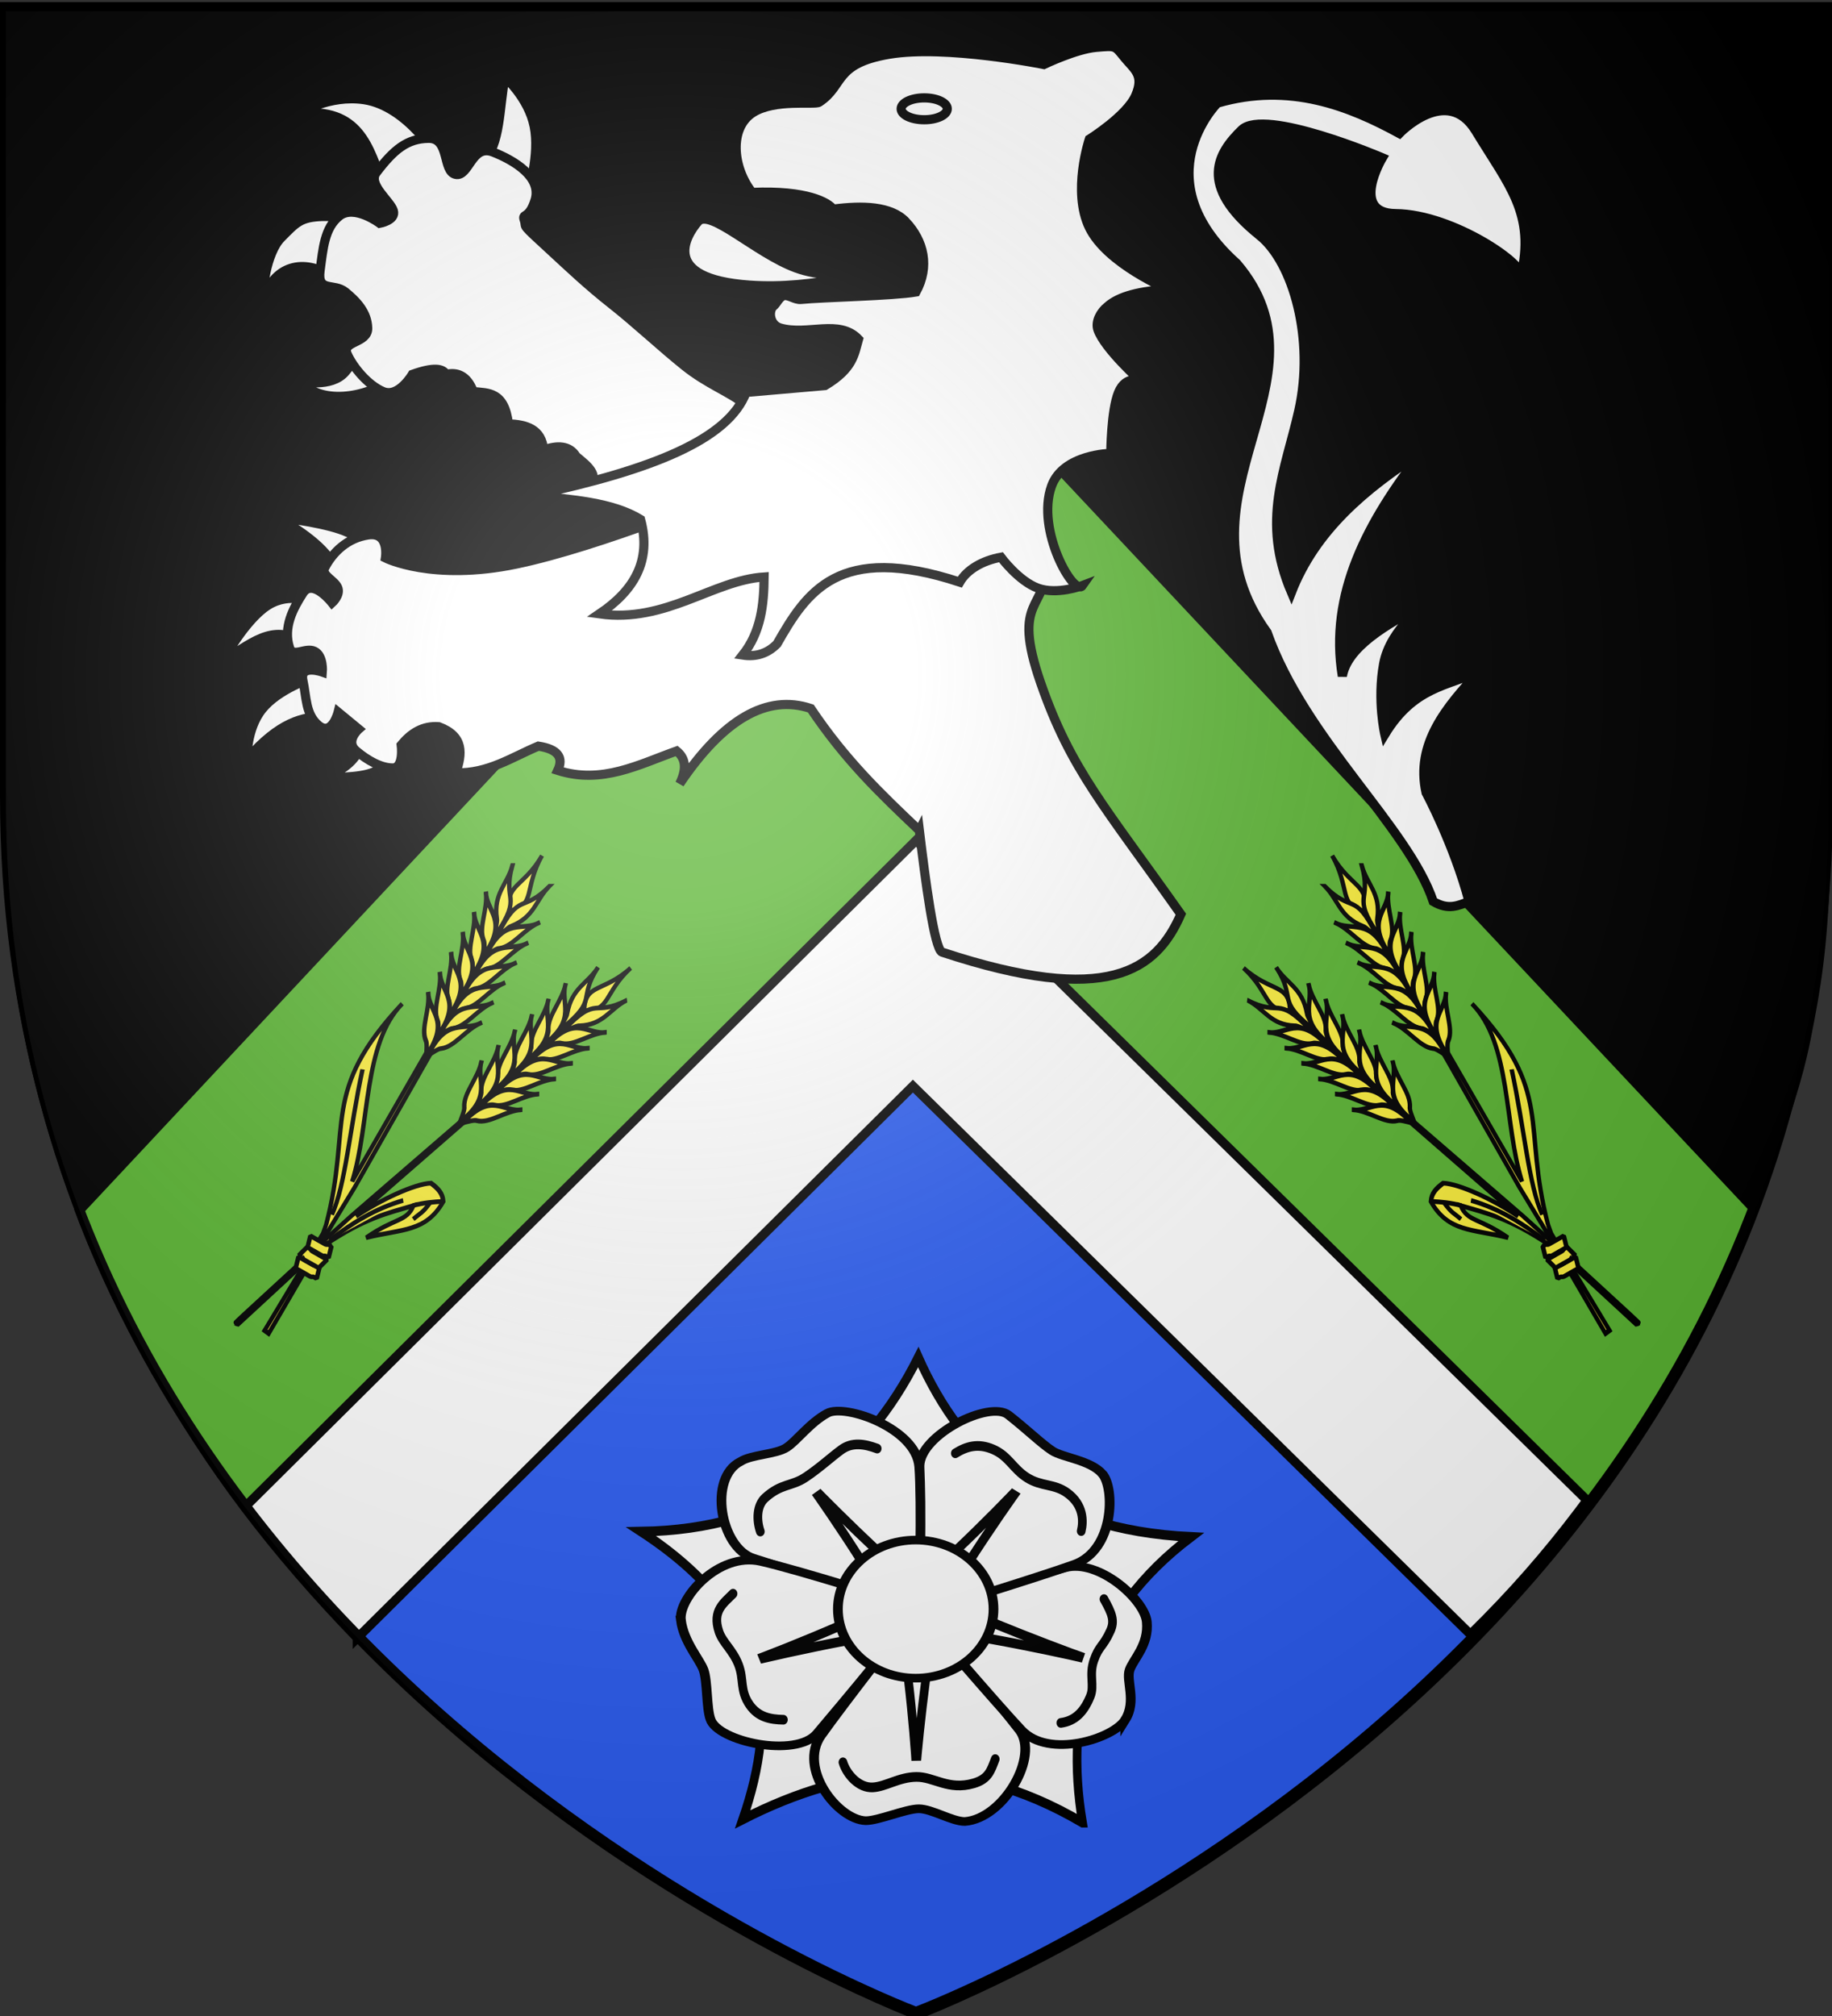 <svg xmlns="http://www.w3.org/2000/svg" xmlns:xlink="http://www.w3.org/1999/xlink" width="600" height="660" version="1.0"><rect width="100%" height="100%" fill="#333333" stroke="none"/><defs><linearGradient id="a"><stop offset="0" style="stop-color:white;stop-opacity:.314"/><stop offset=".19" style="stop-color:white;stop-opacity:.251"/><stop offset=".6" style="stop-color:#6b6b6b;stop-opacity:.125"/><stop offset="1" style="stop-color:black;stop-opacity:.125"/></linearGradient><linearGradient id="c"><stop offset="0" style="stop-color:#fff;stop-opacity:1"/><stop offset="1" style="stop-color:#fff;stop-opacity:1"/></linearGradient><linearGradient id="b"><stop offset="0" style="stop-color:#fd0000;stop-opacity:1"/><stop offset=".5" style="stop-color:#e77275;stop-opacity:.659"/><stop offset="1" style="stop-color:black;stop-opacity:.323"/></linearGradient><linearGradient id="f"><stop offset="0" style="stop-color:#fff;stop-opacity:1"/><stop offset="1" style="stop-color:#fff;stop-opacity:1"/></linearGradient><linearGradient id="d"><stop offset="0" style="stop-color:#fd0000;stop-opacity:1"/><stop offset=".5" style="stop-color:#e77275;stop-opacity:.659"/><stop offset="1" style="stop-color:black;stop-opacity:.323"/></linearGradient><linearGradient id="e"><stop offset="0" style="stop-color:white;stop-opacity:.314"/><stop offset=".19" style="stop-color:white;stop-opacity:.251"/><stop offset=".6" style="stop-color:#6b6b6b;stop-opacity:.125"/><stop offset="1" style="stop-color:black;stop-opacity:.125"/></linearGradient><linearGradient id="h"><stop offset="0" style="stop-color:#fd0000;stop-opacity:1"/><stop offset=".5" style="stop-color:#e77275;stop-opacity:.659"/><stop offset="1" style="stop-color:black;stop-opacity:.323"/></linearGradient><linearGradient id="g"><stop offset="0" style="stop-color:white;stop-opacity:.314"/><stop offset=".19" style="stop-color:white;stop-opacity:.251"/><stop offset=".6" style="stop-color:#6b6b6b;stop-opacity:.125"/><stop offset="1" style="stop-color:black;stop-opacity:.125"/></linearGradient><linearGradient id="i"><stop offset="0" style="stop-color:white;stop-opacity:.314"/><stop offset=".19" style="stop-color:white;stop-opacity:.251"/><stop offset=".6" style="stop-color:#6b6b6b;stop-opacity:.125"/><stop offset="1" style="stop-color:black;stop-opacity:.125"/></linearGradient><radialGradient xlink:href="#a" id="o" cx="221.445" cy="226.331" r="300" fx="221.445" fy="226.331" gradientTransform="matrix(1.353 0 0 1.349 -77.178 -84.247)" gradientUnits="userSpaceOnUse"/></defs><g style="display:inline"><path d="M300.305 659.708s-298.5-112.32-298.5-397.772V3.385h597v258.551c0 285.452-298.5 397.772-298.5 397.772z" style="opacity:1;color:#000;fill:#2b5df2;fill-opacity:1;fill-rule:evenodd;stroke:#000;stroke-width:3;stroke-linecap:butt;stroke-linejoin:round;marker:none;marker-start:none;marker-mid:none;marker-end:none;stroke-miterlimit:4;stroke-dasharray:none;stroke-dashoffset:0;stroke-opacity:1;visibility:visible;display:inline;overflow:visible"/><path d="M58.624 463.246c-22.363-35.98-39.95-80.33-48.65-122.692-6.967-33.91-7.467-46.914-7.482-194.521L2.478 4.375h598.018v141.72c0 147.916-.424 158.844-7.546 194.433-5.349 26.724-17.722 52.79-29.26 78.028-6.392 13.979-23.724 45.26-28.689 51.777l-2.948 3.87-111.746-98.989C357.136 319.254 304.731 272.93 303.65 272.5c-1.083-.43-53.93 44.881-117.437 100.692C122.705 429 69.928 475.169 68.93 475.786c-1.089.673-5.211-4.343-10.306-12.54z" style="fill:#000;fill-opacity:1;stroke:none"/><g style="fill:#fff;display:inline"><path d="m118.83 536.95 181.971-180.673 182.596 179.488c27.392-26.792 45.266-52.091 66.324-86.012l-248.92-265.099L53.097 449.35c16.445 30.762 38.817 59.83 65.733 87.6z" style="fill:#fff;fill-opacity:1;fill-rule:evenodd;stroke:#000;stroke-width:3;stroke-linecap:butt;stroke-linejoin:miter;stroke-miterlimit:4;stroke-opacity:1;stroke-dasharray:none;display:inline" transform="translate(-1.816 -.71)"/></g><path d="M-241.338 398.656c13.723 36.394 33.087 68.607 54.357 96.906L32.65 277.5l220.567 216.812c21.023-28.183 40.124-60.222 53.67-96.375L32.649 105.877l-273.987 292.779z" style="fill:#5ab532;fill-opacity:1;fill-rule:evenodd;stroke:#000;stroke-width:3;stroke-linecap:butt;stroke-linejoin:miter;stroke-miterlimit:4;stroke-opacity:1;stroke-dasharray:none;display:inline" transform="translate(267.351 -2.36)"/><g style="fill:#fff;display:inline;stroke:#000;stroke-opacity:1;stroke-width:2.997;stroke-miterlimit:4;stroke-dasharray:none"><g style="fill:#fff;stroke:#000;stroke-opacity:1;stroke-width:2.997;stroke-miterlimit:4;stroke-dasharray:none"><path d="M530 390c0 27.614-22.386 50-50 50s-50-22.386-50-50 22.386-50 50-50 50 22.386 50 50z" style="fill:#fff;stroke:#000;stroke-width:15.394;stroke-linecap:round;stroke-linejoin:round;stroke-miterlimit:4;stroke-opacity:1;stroke-dasharray:none" transform="matrix(.207 0 0 -.184 200.695 598.301)"/><path d="M775 390c0 162.924-132.076 295-295 295S185 552.924 185 390 317.076 95 480 95s295 132.076 295 295z" style="fill:#fff;stroke:#000;stroke-width:15.394;stroke-linecap:round;stroke-linejoin:round;stroke-miterlimit:4;stroke-opacity:1;stroke-dasharray:none" transform="matrix(.207 0 0 -.184 200.695 598.301)"/><path d="M155.792 684.168c-6.396 34.543 2.78 64.949 37.452 88.58-51.035 2.205-78.474 24.071-94.121 55.763-18.62-33.433-48.802-53.436-95.623-54.116 45.508-26.74 47.203-57.36 35.024-89.21 36.958 16.934 75.486 21.144 117.268-1.017z" style="fill:#fff;fill-opacity:1;stroke:#000;stroke-width:2.997;stroke-linecap:round;stroke-linejoin:miter;stroke-miterlimit:4;stroke-opacity:1;stroke-dasharray:none;marker-start:none" transform="matrix(.949 0 0 -1.056 206.685 1319.185)"/><g style="fill:#fff;stroke:#000;stroke-width:15.394;stroke-miterlimit:4;stroke-opacity:1;stroke-dasharray:none"><path d="M400.097-5.46c20.506 0 63.64 21.213 84.146 21.213s52.326-22.628 72.832-22.628c61.553 5.292 118.31 116.8 86.267 162.635-31.724 45.378-155.63 221.785-159.806 216.374-11.012-14.266-121.525-174.155-154.15-226.274C292.998 87.73 355.505-3.624 400.097-5.46z" style="fill:#fff;fill-opacity:1;stroke:#000;stroke-width:15.394;stroke-linecap:round;stroke-linejoin:miter;stroke-miterlimit:4;stroke-opacity:1;stroke-dasharray:none" transform="matrix(.207 0 0 -.184 200.695 595.059)"/><path d="M810.791 174.165c18.44 33.172.71 69.645 7.046 89.147 6.337 19.503 30.48 44.232 27.056 84.903-3.314 39.356-75.781 112.578-129.007 96.348-53.227-16.23-241.061-66.152-237.207-71.795 10.165-14.881 128.079-169.394 167.565-216.527 44.042-52.572 146.107-15.249 164.547 17.924z" style="fill:#fff;fill-opacity:1;stroke:#000;stroke-width:15.394;stroke-linecap:round;stroke-linejoin:miter;stroke-miterlimit:4;stroke-opacity:1;stroke-dasharray:none" transform="matrix(.207 0 0 -.184 200.695 595.059)"/><path d="M774.558 611.754c-18.889 24.312-62.455 28.773-79.045 40.826-16.59 12.053-39.8 37.65-69.664 63.944-29.864 26.294-139.603-35.016-140.62-90.93-1.008-55.36-5.178-263.671 1.38-261.749 17.294 5.07 186.54 63.808 243.568 86.797 63.608 25.64 64.38 135.369 44.38 161.112z" style="fill:#fff;fill-opacity:1;stroke:#000;stroke-width:15.394;stroke-linecap:round;stroke-linejoin:miter;stroke-miterlimit:4;stroke-opacity:1;stroke-dasharray:none" transform="matrix(.207 0 0 -.184 200.695 595.059)"/><path d="M339.58 719.623c-28.08-17.066-48.333-49.289-64.923-61.342-16.59-12.053-55.633-12.45-72.223-24.504-51.88-28.502-32.566-154.05 20.297-172.296 52.338-18.065 261.776-97.935 261.974-91.104.524 18.014 4.435 192.527.194 253.868-4.73 68.418-117.237 112.444-145.318 95.378z" style="fill:#fff;fill-opacity:1;stroke:#000;stroke-width:15.394;stroke-linecap:round;stroke-linejoin:miter;stroke-miterlimit:4;stroke-opacity:1;stroke-dasharray:none" transform="matrix(.207 0 0 -.184 200.695 595.059)"/><path d="M107.795 351.282c4.465-38.793 29.469-68.93 35.806-88.432 6.336-19.502 4.549-68.07 10.886-87.573 11.075-39.764 135.033-70.092 168.721-25.454 33.354 44.194 165.55 221.528 159.114 223.828-16.97 6.064-189.043 67.417-248.693 82.34-66.53 16.643-130.348-65.496-125.834-104.71z" style="fill:#fff;fill-opacity:1;stroke:#000;stroke-width:15.394;stroke-linecap:round;stroke-linejoin:miter;stroke-miterlimit:4;stroke-opacity:1;stroke-dasharray:none" transform="matrix(.207 0 0 -.184 200.695 595.059)"/></g><path d="M37.305 733.16c0 .695 52.78 11.126 55.397 9.561 2.399-1.564 6.324-43.808 5.67-43.808-.654 0 4.362 42.417 6.325 44.156 1.963 1.912 54.96-8.17 54.742-8.692-.218-.522-49.29 16.34-50.38 18.427-.872 2.086 26.826 38.419 27.48 38.07.654-.347-34.895-32.681-38.167-32.507-2.726 0-38.821 31.986-38.385 32.508.654.348 28.57-36.68 27.48-38.767-.872-2.086-49.29-19.817-49.726-18.948h-.436z" style="fill:#fff;fill-opacity:1;stroke:#000;stroke-width:2.997;stroke-linecap:round;stroke-linejoin:round;stroke-miterlimit:4;stroke-opacity:1;stroke-dasharray:none" transform="matrix(.949 0 0 -1.056 206.685 1319.185)"/><path d="M617 390c0 75.663-61.337 137-137 137s-137-61.337-137-137 61.337-137 137-137 137 61.337 137 137z" style="fill:#fff;fill-opacity:1;stroke:#000;stroke-width:17.104;stroke-linecap:butt;stroke-miterlimit:4;stroke-opacity:1;stroke-dasharray:none" transform="matrix(.186 0 0 -.165 210.625 591.141)"/><path d="M73.12 702.881c1.256-3.754 5.47-8.01 10.29-7.777 4.524.218 8.987 3.173 15.033 3.244 6.045.07 11.04-4.275 19.786-1.993 5.192 1.354 5.939 4.029 7.446 7.517M148.314 715.097c5.103.616 8.063 3.626 10.157 8.208 1.553 3.395-.529 6.581 1.255 11.186 1.784 4.605 3.105 4.065 5.668 9.112 1.581 3.113.621 5.37-2.194 9.873M155.342 774.566c.815 2.996.896 8.115-4.837 11.828-4.534 2.937-8.848 1.915-13.791 4.69-4.943 2.775-6.357 6.727-11.783 8.815-5.232 2.014-9.237.893-13.028-1.223M84.939 800.144c-4.42 1.472-8.67 2.082-12.397-.364-3.5-2.297-7.515-5.663-12.354-8.552-4.839-2.89-8.31-1.818-13.926-6.365-2.956-2.394-3.012-6.91-1.659-10.439M35.19 755.16c-3.124-2.896-7.291-5.223-4.87-11.76 1.284-3.465 4.812-5.72 6.765-10.282 1.952-4.561.348-7.948 3.846-12.454 2.902-3.738 7.011-4.523 11.639-4.587" style="fill:#fff;stroke:#000;stroke-width:2.997;stroke-linecap:round;stroke-linejoin:miter;stroke-miterlimit:4;stroke-opacity:1;stroke-dasharray:none" transform="matrix(.949 0 0 -1.056 206.685 1319.185)"/></g></g><g style="fill:#fff;stroke:#000;stroke-opacity:1;stroke-width:3;stroke-miterlimit:4;stroke-dasharray:none"><path d="M63.415 130.965c-10.009 7.545-24.988 8.849-30.912 1.406 0 0 10.062 2.355 14.613-3.092 6.175-7.391 6.4-10.884 7.306-9.273l8.993 10.96zM44.305 99.21c-8.763-6.845-19.332-6.062-23.605 5.059-1.132-.425.478-13.93 5.34-18.828 4.998-5.038 6.322-6.815 13.77-7.026 7.446-.21 16.86 4.215 16.86 4.215L44.305 99.21zM59.48 68.298c-4.595-12.573-7.769-25.738-27.54-23.605 0 0 9.869-6.229 21.358-4.496 14.197 2.14 24.64 19.381 23.886 19.67L59.48 68.299zM92.078 60.71c5.989-5.72 5.351-18.067 7.307-27.82 0 0 7.658 6.674 9.555 16.018 1.896 9.344-1.968 21.358-1.968 21.358L92.078 60.71z" style="fill:#fff;fill-opacity:1;fill-rule:evenodd;stroke:#000;stroke-width:3;stroke-linecap:butt;stroke-linejoin:miter;stroke-miterlimit:4;stroke-opacity:1;stroke-dasharray:none;display:inline" transform="translate(66.007 -7.554)"/><path d="m136.76 171.713-9.835-4.848c3.567-3.799-.505-6.834-4.216-9.905-2.202-3.65-6.235-3.686-10.678-2.108-.64-6.972-5.698-8.264-11.522-8.571-1.298-10.633-6.61-10.024-11.522-10.538-1.979-5.43-5.563-6.455-8.852-5.62-1.083-1.963-4.041-2.52-11.1 0 0 0-4.496 7.727-9.555 5.62-5.058-2.108-9.976-8.15-11.802-12.365-1.827-4.215 6.885-3.372 6.744-8.43-.14-5.059-3.513-8.712-7.306-11.803-3.794-3.092-9.274.28-8.29-7.026.983-7.306 1.44-13.98 6.322-17.844 4.883-3.864 13.208 2.388 13.208 2.388s5.445-.983 4.444-4.18c-1.001-3.197-8.448-8.606-5.568-12.4 5.761-7.587 10.117-11.17 17.142-11.24 7.026-.07 4.426 10.889 8.852 11.802 4.426.913 5.234-10.046 12.225-7.306 6.99 2.74 16.1 8.217 13.77 15.737-1.981 6.388-4.326 4.169-3.556 6.447 1.076 3.184-1.918.37 9.457 10.835 4.833 4.447 11.5 10.771 19.128 16.76 7.629 5.989 16.383 14.194 23.916 20.225 7.533 6.03 14.686 8.482 19.676 12.517 4.99 4.034 8.096 6.561 8.096 6.561l-49.178 25.292zM44.133 194.395c-2.452-6.44-9.972-12.1-19.275-17.487 0 0 12.866 1.391 20.467 3.974 7.6 2.583 9.935 6.359 9.935 6.359l-11.127 7.154zM33.402 218.041c-10.233-7.085-17.934 1.024-26.23 5.564 0 0 7.164-13.166 14.516-17.836 7.353-4.67 14.894-.843 14.894-.843l-3.18 13.115zM40.357 242.085c-7.213.069-14.89 1.814-25.435 13.91 0 0-.347-9.688 4.968-16.295 5.316-6.607 16.294-10.134 16.294-10.134l4.173 12.519zM51.88 251.647c-.563 3.908-4.917 7.956-11.386 10.39 0 0 11.487.422 16.157-1.87 4.67-2.29 3.577-5.96 3.577-5.96l-8.348-2.56z" style="fill:#fff;fill-opacity:1;fill-rule:evenodd;stroke:#000;stroke-width:3;stroke-linecap:butt;stroke-linejoin:miter;stroke-miterlimit:4;stroke-opacity:1;stroke-dasharray:none;display:inline" transform="translate(66.007 -7.554)"/><path d="M235.093 279.442c-12.936-12.26-24.193-23-35.57-39.94-14.306-4.77-28.614 3.444-42.92 24.64 2.614-5.345 1.675-8.557-.994-10.73-12.468 4.434-24.466 10.982-38.947 6.358 1.941-4.172.175-6.954-6.359-7.948-8.654 3.623-16.42 9.02-27.025 8.743 2.164-6.24 2.748-12.005-5.563-15.102-5.297-.393-9.136 2.13-12.32 5.961 0 0 .993 7.551-2.782 7.551-3.776 0-8.147-2.384-11.923-5.564-3.775-3.179.795-7.153.795-7.153l-6.756-5.564s-1.987 7.948-6.359 4.372c-4.372-3.577-3.974-9.24-5.166-14.705-1.193-5.465 6.358-2.782 6.358-2.782s.447-5.365-2.558-6.806c-3.006-1.44-7.08 2.236-8.172-1.142-2.186-6.756 1.192-12.916 4.372-17.884 3.179-4.968 9.538 3.18 9.538 3.18s2.93-2.634 1.813-5.093c-1.118-2.459-5.49-3.95-4.198-6.433 2.583-4.968 7.352-9.737 14.307-10.73 6.955-.994 5.564 7.55 5.564 7.55s15.3 7.75 42.921 1.988c27.621-5.763 69.151-23.05 69.151-23.05l100.945-4.77s3.18 9.936 3.577 26.627c.397 16.692-11.873 11.675-1.987 40.14s20.894 40.307 45.902 75.708c-8.063 18.382-23.832 30.346-78.19 12.412-2.56-.844-5.532-23.944-7.454-39.834zM240.175 93.028c-19.938 2.844-38.988 9.392-60.7 7.868-29.46-2.067-20.885-16.156-16.861-20.795 3.834-4.42 18.956 10.362 32.036 15.175 15.176 5.585 30.352-1.492 45.525-2.248z" style="fill:#fff;fill-opacity:1;fill-rule:evenodd;stroke:#000;stroke-width:3;stroke-linecap:butt;stroke-linejoin:miter;stroke-miterlimit:4;stroke-opacity:1;stroke-dasharray:none;display:inline" transform="translate(66.007 -7.554)"/><path d="M230.62 80.101c-4.788-5.09-14.195-5.348-23.746-4.075-1.6-2.182-8.601-6.27-26.556-5.48-6.471-8.206-7.557-21.16.281-26.134 7.171-4.552 20.207-2.446 21.639-3.372 8.389-5.426 4.636-12.646 23.043-15.737 18.407-3.092 50.583 3.372 50.583 3.372s10.538-5.058 17.142-5.62c6.604-.563 6.042-.563 9.274 3.372 3.232 3.934 6.534 5.69 3.653 12.365-2.88 6.674-15.175 14.331-15.175 14.331s-5.76 17.072 0 28.945c5.761 11.873 25.854 20.234 25.854 20.234-9.091.479-16.102 2.146-19.952 5.62-2.155 1.686-4.018 4.934-3.092 7.587 2.189 6.27 14.051 16.862 14.051 16.862s-4.847-2.249-7.306 3.653c-2.46 5.901-2.53 19.952-2.53 19.952s-15.596.2-19.39 10.679c-5.252 14.508 7.454 36.402 10.117 32.598 0 0-8.29 3.161-14.613.843-6.323-2.319-12.084-10.117-12.084-10.117-6.07 1.101-11.148 4.065-13.488 8.15-39.76-13.063-50.152 3.242-59.857 20.233-3.014 3.05-6.729 4.35-11.241 3.653 6.01-7.607 6.936-16.485 7.025-25.572-16.705 1.055-32.193 15.159-53.955 12.083 11.265-7.596 17.183-17.331 13.489-30.912-9.257-5.677-22.539-6.525-35.408-7.868 39.44-8.394 64.137-18.398 69.973-33.722l25.854-2.248c9.311-5.573 9.567-10.323 10.96-15.175-6.32-6.703-16.72-1.117-25.573-3.654-3.732-1.069-3.984-5.9-2.211-7.221.886-.661 1.861-3.066 3.382-3.387 1.521-.32 3.589 1.443 5.535 1.249 7.253-.723 30.28-1.158 37.695-2.443 4.536-8.308 2.63-16.663-3.373-23.044z" style="fill:#fff;fill-opacity:1;fill-rule:evenodd;stroke:#000;stroke-width:3;stroke-linecap:butt;stroke-linejoin:miter;stroke-miterlimit:4;stroke-opacity:1;stroke-dasharray:none;display:inline" transform="translate(66.007 -7.554)"/><path d="M244.233 43.176c.003 1.977-3.378 3.58-7.55 3.58-4.173 0-7.555-1.603-7.552-3.58-.003-1.976 3.38-3.579 7.551-3.579 4.173 0 7.554 1.603 7.551 3.58zM346.501 84.646c11.075 8.859 18.089 34.112 12.862 57.335-4.398 19.543-12.5 35.913-2.429 59.506 7.89-20.262 24.123-33.85 42.524-45.703-17.67 22.65-30.263 46.266-25.832 73.125 1.638-9.22 13.587-16.723 27.82-23.845 0 0-12.122 7.948-14.308 19.871-2.186 11.923.397 23.05.397 23.05 9.537-15.65 20.487-15.753 31-20.666-11.014 11.767-21.045 23.813-17.487 39.742 0 0 9.068 16.81 14.087 35.661-3.604 1.23-6.598 2.954-11.734-.025-8.227-24.48-41.976-52.941-54.415-88.095-32.529-45.07 22.675-82.661-9.936-120.815-30.99-27.751-6.359-52.46-6.359-52.46 23.677-6.906 43.306 1.05 59.613 9.936 0 0 15.62-16.294 25.038-.795 10.922 17.974 19.657 27.087 14.704 47.69 2.554-3.405-22.025-20.509-40.934-20.666-15.222-.126-4.371-18.28-4.371-18.28s-38.55-16.494-46.101-9.142c-7.551 7.353-14.746 18.093 5.861 34.576z" style="fill:#fff;fill-opacity:1;fill-rule:evenodd;stroke:#000;stroke-width:3;stroke-linecap:butt;stroke-linejoin:miter;stroke-miterlimit:4;stroke-opacity:1;stroke-dasharray:none;display:inline" transform="translate(66.007 -7.554)"/></g><g style="stroke:#000;stroke-width:1.578;stroke-miterlimit:4;stroke-opacity:1;stroke-dasharray:none" transform="matrix(.95 0 0 .95 -1113.27 -66.27)"><g style="stroke:#000;stroke-width:3.225;stroke-miterlimit:4;stroke-opacity:1;stroke-dasharray:none"><g id="j" style="stroke:#000;stroke-width:4.243;stroke-miterlimit:4;stroke-opacity:1;stroke-dasharray:none"><path d="M922.824 567.881c.169-1.145.34-2.273.515-3.385 6.874-43.797 18.003-61.636 29.35-84.053 7.35 13.744-3.313 19.262-7.673 50.702 17.004-30.135 34.866-44.702 24.243-73.733-6.426-4.195-13.018-3.489-21.377-1.343-10.086 11.806-20.903 44.471-24.857 70.635l2.578-131.884-2.664.024-3.258 135.418-.06 36.304c1.067 38.073.883 103.113 1.586 102.876.873-.294 1.518-.39 2.803-1.382l-1.186-100.179z" style="fill:#fcef3c;fill-opacity:1;fill-rule:evenodd;stroke:#000;stroke-width:4.243;stroke-linecap:butt;stroke-linejoin:miter;stroke-miterlimit:4;stroke-opacity:1;stroke-dasharray:none" transform="matrix(-.217 .282 .289 .261 1743.307 91.148)"/><g style="fill:#fcef3c;fill-opacity:1;stroke:#000;stroke-width:3.825;stroke-miterlimit:4;stroke-opacity:1;stroke-dasharray:none"><path d="M1236.49 151.036c-19.492 22.086-11.329 38.487-33.552 37.355-1.55-22.515 14.378-16.025 33.552-37.355z" style="fill:#fcef3c;fill-opacity:1;fill-rule:evenodd;stroke:#000;stroke-width:3.825;stroke-linecap:butt;stroke-linejoin:miter;stroke-miterlimit:4;stroke-opacity:1;stroke-dasharray:none;display:inline" transform="matrix(-.033 -.427 .4 .01 1580.948 929.812)"/><g style="fill:#fcef3c;fill-opacity:1;stroke:#000;stroke-width:3.825;stroke-miterlimit:4;stroke-opacity:1;stroke-dasharray:none"><path d="M1210.439 152.46c-13.245 27.249 5.454 25.133-22.223 51.588-1.133-3.377 2.916-9.587 2.551-12.342.138-21.16 13.048-25.216 19.672-39.246zM1185.042 167.54c-2.531 16.137 15.772 27.116-9.524 50.397.91-4.095 2.412-9.997 1.461-12.117-2.788-11.344 7.74-23.86 8.063-38.28z" style="fill:#fcef3c;fill-opacity:1;fill-rule:evenodd;stroke:#000;stroke-width:3.825;stroke-linecap:butt;stroke-linejoin:miter;stroke-miterlimit:4;stroke-opacity:1;stroke-dasharray:none;display:inline" transform="matrix(-.033 -.427 .4 .01 1580.948 929.812)"/><path d="M1172.578 181.23c-2.53 16.138 15.772 27.117-9.524 50.397.91-4.095 2.412-9.997 1.461-12.117-2.788-11.344 7.74-23.86 8.063-38.28z" style="fill:#fcef3c;fill-opacity:1;fill-rule:evenodd;stroke:#000;stroke-width:3.825;stroke-linecap:butt;stroke-linejoin:miter;stroke-miterlimit:4;stroke-opacity:1;stroke-dasharray:none;display:inline" transform="matrix(-.033 -.427 .4 .01 1580.948 929.812)"/><path d="M1160.673 194.722c-2.53 16.138 15.772 27.117-9.524 50.397.91-4.095 2.412-9.997 1.461-12.117-2.788-11.344 7.74-23.86 8.063-38.28z" style="fill:#fcef3c;fill-opacity:1;fill-rule:evenodd;stroke:#000;stroke-width:3.825;stroke-linecap:butt;stroke-linejoin:miter;stroke-miterlimit:4;stroke-opacity:1;stroke-dasharray:none;display:inline" transform="matrix(-.033 -.427 .4 .01 1580.948 929.812)"/><path d="M1148.372 208.214c-2.531 16.138 15.772 27.117-9.524 50.397.91-4.095 2.412-9.997 1.46-12.117-2.787-11.344 7.74-23.86 8.064-38.28z" style="fill:#fcef3c;fill-opacity:1;fill-rule:evenodd;stroke:#000;stroke-width:3.825;stroke-linecap:butt;stroke-linejoin:miter;stroke-miterlimit:4;stroke-opacity:1;stroke-dasharray:none;display:inline" transform="matrix(-.033 -.427 .4 .01 1580.948 929.812)"/><path d="M1136.467 221.706c-2.531 16.138 15.772 27.117-9.524 50.397.91-4.095 2.412-9.997 1.461-12.117-2.788-11.344 7.74-23.86 8.063-38.28z" style="fill:#fcef3c;fill-opacity:1;fill-rule:evenodd;stroke:#000;stroke-width:3.825;stroke-linecap:butt;stroke-linejoin:miter;stroke-miterlimit:4;stroke-opacity:1;stroke-dasharray:none;display:inline" transform="matrix(-.033 -.427 .4 .01 1580.948 929.812)"/><path d="M1124.165 235.198c-2.53 16.138 15.773 27.117-9.524 50.397.91-4.095 2.412-9.996 1.461-12.117-2.788-11.344 7.74-23.86 8.063-38.28z" style="fill:#fcef3c;fill-opacity:1;fill-rule:evenodd;stroke:#000;stroke-width:3.825;stroke-linecap:butt;stroke-linejoin:miter;stroke-miterlimit:4;stroke-opacity:1;stroke-dasharray:none;display:inline" transform="matrix(-.033 -.427 .4 .01 1580.948 929.812)"/></g><g style="fill:#fcef3c;fill-opacity:1;stroke:#000;stroke-width:3.825;stroke-miterlimit:4;stroke-opacity:1;stroke-dasharray:none;display:inline"><path d="M1210.439 152.46c-13.245 27.249 5.454 25.133-22.223 51.588-1.133-3.377 2.916-9.587 2.551-12.342.138-21.16 13.048-25.216 19.672-39.246zM1185.042 167.54c-2.531 16.137 15.772 27.116-9.524 50.397.91-4.095 2.412-9.997 1.461-12.117-2.788-11.344 7.74-23.86 8.063-38.28z" style="fill:#fcef3c;fill-opacity:1;fill-rule:evenodd;stroke:#000;stroke-width:3.825;stroke-linecap:butt;stroke-linejoin:miter;stroke-miterlimit:4;stroke-opacity:1;stroke-dasharray:none;display:inline" transform="matrix(-.394 .035 .074 .425 2077.43 295.924)"/><path d="M1172.578 181.23c-2.53 16.138 15.772 27.117-9.524 50.397.91-4.095 2.412-9.997 1.461-12.117-2.788-11.344 7.74-23.86 8.063-38.28z" style="fill:#fcef3c;fill-opacity:1;fill-rule:evenodd;stroke:#000;stroke-width:3.825;stroke-linecap:butt;stroke-linejoin:miter;stroke-miterlimit:4;stroke-opacity:1;stroke-dasharray:none;display:inline" transform="matrix(-.394 .035 .074 .425 2077.43 295.924)"/><path d="M1160.673 194.722c-2.53 16.138 15.772 27.117-9.524 50.397.91-4.095 2.412-9.997 1.461-12.117-2.788-11.344 7.74-23.86 8.063-38.28z" style="fill:#fcef3c;fill-opacity:1;fill-rule:evenodd;stroke:#000;stroke-width:3.825;stroke-linecap:butt;stroke-linejoin:miter;stroke-miterlimit:4;stroke-opacity:1;stroke-dasharray:none;display:inline" transform="matrix(-.394 .035 .074 .425 2077.43 295.924)"/><path d="M1148.372 208.214c-2.531 16.138 15.772 27.117-9.524 50.397.91-4.095 2.412-9.997 1.46-12.117-2.787-11.344 7.74-23.86 8.064-38.28z" style="fill:#fcef3c;fill-opacity:1;fill-rule:evenodd;stroke:#000;stroke-width:3.825;stroke-linecap:butt;stroke-linejoin:miter;stroke-miterlimit:4;stroke-opacity:1;stroke-dasharray:none;display:inline" transform="matrix(-.394 .035 .074 .425 2077.43 295.924)"/><path d="M1136.467 221.706c-2.531 16.138 15.772 27.117-9.524 50.397.91-4.095 2.412-9.997 1.461-12.117-2.788-11.344 7.74-23.86 8.063-38.28z" style="fill:#fcef3c;fill-opacity:1;fill-rule:evenodd;stroke:#000;stroke-width:3.825;stroke-linecap:butt;stroke-linejoin:miter;stroke-miterlimit:4;stroke-opacity:1;stroke-dasharray:none;display:inline" transform="matrix(-.394 .035 .074 .425 2077.43 295.924)"/><path d="M1124.165 235.198c-2.53 16.138 15.773 27.117-9.524 50.397.91-4.095 2.412-9.996 1.461-12.117-2.788-11.344 7.74-23.86 8.063-38.28z" style="fill:#fcef3c;fill-opacity:1;fill-rule:evenodd;stroke:#000;stroke-width:3.825;stroke-linecap:butt;stroke-linejoin:miter;stroke-miterlimit:4;stroke-opacity:1;stroke-dasharray:none;display:inline" transform="matrix(-.394 .035 .074 .425 2077.43 295.924)"/></g></g><path d="M952.168 481.226c4.973-9.39 10.747-16.541 16.879-23.99" style="fill:#fcef3c;fill-opacity:1;fill-rule:evenodd;stroke:#000;stroke-width:4.243;stroke-linecap:butt;stroke-linejoin:miter;stroke-miterlimit:4;stroke-opacity:1;stroke-dasharray:none" transform="matrix(-.217 .282 .289 .261 1743.307 91.148)"/><path d="M961.454 467.326c2.619 10.864 1.047 12.176.853 20.706M942.27 484.935c-12.3 24.202-16.905 47.287-19.21 73.458" style="fill:#fcef3c;fill-opacity:1;fill-rule:evenodd;stroke:#000;stroke-width:4.243;stroke-linecap:butt;stroke-linejoin:miter;stroke-miterlimit:4;stroke-opacity:1;stroke-dasharray:none" transform="matrix(-.217 .282 .289 .261 1743.307 91.148)"/></g></g><g id="k" style="stroke:#000;stroke-width:4.243;stroke-miterlimit:4;stroke-opacity:1;stroke-dasharray:none"><path d="M928.33 572.342c26.224-87.863 69.957-97.519 42.07-200.356 14.248 47.21-31.142 105.274-43.342 156.23l-1.128-141.278-4.058-.041.229 145.047 1.247 37.347 1.45 110.073 4.93-.529-2.912-98.674 1.514-7.82z" style="fill:#fcef3c;fill-opacity:1;fill-rule:evenodd;stroke:#000;stroke-width:4.243;stroke-linecap:butt;stroke-linejoin:miter;stroke-miterlimit:4;stroke-opacity:1;stroke-dasharray:none" transform="matrix(.305 -.173 .195 .344 1310.81 455.573)"/><g style="fill:#fcef3c;fill-opacity:1;stroke:#000;stroke-width:3.825;stroke-miterlimit:4;stroke-opacity:1;stroke-dasharray:none"><path d="M1236.49 151.036c-19.492 22.086-11.329 38.487-33.552 37.355-1.55-22.515 14.378-16.025 33.552-37.355z" style="fill:#fcef3c;fill-opacity:1;fill-rule:evenodd;stroke:#000;stroke-width:3.825;stroke-linecap:butt;stroke-linejoin:miter;stroke-miterlimit:4;stroke-opacity:1;stroke-dasharray:none;display:inline" transform="matrix(-.396 -.109 -.062 .413 2130.133 437.016)"/><g style="fill:#fcef3c;fill-opacity:1;stroke:#000;stroke-width:3.825;stroke-miterlimit:4;stroke-opacity:1;stroke-dasharray:none"><path d="M1210.439 152.46c-13.245 27.249 5.454 25.133-22.223 51.588-1.133-3.377 2.916-9.587 2.551-12.342.138-21.16 13.048-25.216 19.672-39.246zM1185.042 167.54c-2.531 16.137 15.772 27.116-9.524 50.397.91-4.095 2.412-9.997 1.461-12.117-2.788-11.344 7.74-23.86 8.063-38.28z" style="fill:#fcef3c;fill-opacity:1;fill-rule:evenodd;stroke:#000;stroke-width:3.825;stroke-linecap:butt;stroke-linejoin:miter;stroke-miterlimit:4;stroke-opacity:1;stroke-dasharray:none;display:inline" transform="matrix(-.396 -.109 -.062 .413 2130.133 437.016)"/><path d="M1172.578 181.23c-2.53 16.138 15.772 27.117-9.524 50.397.91-4.095 2.412-9.997 1.461-12.117-2.788-11.344 7.74-23.86 8.063-38.28z" style="fill:#fcef3c;fill-opacity:1;fill-rule:evenodd;stroke:#000;stroke-width:3.825;stroke-linecap:butt;stroke-linejoin:miter;stroke-miterlimit:4;stroke-opacity:1;stroke-dasharray:none;display:inline" transform="matrix(-.396 -.109 -.062 .413 2130.133 437.016)"/><path d="M1160.673 194.722c-2.53 16.138 15.772 27.117-9.524 50.397.91-4.095 2.412-9.997 1.461-12.117-2.788-11.344 7.74-23.86 8.063-38.28z" style="fill:#fcef3c;fill-opacity:1;fill-rule:evenodd;stroke:#000;stroke-width:3.825;stroke-linecap:butt;stroke-linejoin:miter;stroke-miterlimit:4;stroke-opacity:1;stroke-dasharray:none;display:inline" transform="matrix(-.396 -.109 -.062 .413 2130.133 437.016)"/><path d="M1148.372 208.214c-2.531 16.138 15.772 27.117-9.524 50.397.91-4.095 2.412-9.997 1.46-12.117-2.787-11.344 7.74-23.86 8.064-38.28z" style="fill:#fcef3c;fill-opacity:1;fill-rule:evenodd;stroke:#000;stroke-width:3.825;stroke-linecap:butt;stroke-linejoin:miter;stroke-miterlimit:4;stroke-opacity:1;stroke-dasharray:none;display:inline" transform="matrix(-.396 -.109 -.062 .413 2130.133 437.016)"/><path d="M1136.467 221.706c-2.531 16.138 15.772 27.117-9.524 50.397.91-4.095 2.412-9.997 1.461-12.117-2.788-11.344 7.74-23.86 8.063-38.28z" style="fill:#fcef3c;fill-opacity:1;fill-rule:evenodd;stroke:#000;stroke-width:3.825;stroke-linecap:butt;stroke-linejoin:miter;stroke-miterlimit:4;stroke-opacity:1;stroke-dasharray:none;display:inline" transform="matrix(-.396 -.109 -.062 .413 2130.133 437.016)"/><path d="M1124.165 235.198c-2.53 16.138 15.773 27.117-9.524 50.397.91-4.095 2.412-9.996 1.461-12.117-2.788-11.344 7.74-23.86 8.063-38.28z" style="fill:#fcef3c;fill-opacity:1;fill-rule:evenodd;stroke:#000;stroke-width:3.825;stroke-linecap:butt;stroke-linejoin:miter;stroke-miterlimit:4;stroke-opacity:1;stroke-dasharray:none;display:inline" transform="matrix(-.396 -.109 -.062 .413 2130.133 437.016)"/></g><g style="fill:#fcef3c;fill-opacity:1;stroke:#000;stroke-width:3.825;stroke-miterlimit:4;stroke-opacity:1;stroke-dasharray:none;display:inline"><path d="M1210.439 152.46c-13.245 27.249 5.454 25.133-22.223 51.588-1.133-3.377 2.916-9.587 2.551-12.342.138-21.16 13.048-25.216 19.672-39.246zM1185.042 167.54c-2.531 16.137 15.772 27.116-9.524 50.397.91-4.095 2.412-9.997 1.461-12.117-2.788-11.344 7.74-23.86 8.063-38.28z" style="fill:#fcef3c;fill-opacity:1;fill-rule:evenodd;stroke:#000;stroke-width:3.825;stroke-linecap:butt;stroke-linejoin:miter;stroke-miterlimit:4;stroke-opacity:1;stroke-dasharray:none;display:inline" transform="matrix(.103 -.399 .388 .151 1444.778 835.13)"/><path d="M1172.578 181.23c-2.53 16.138 15.772 27.117-9.524 50.397.91-4.095 2.412-9.997 1.461-12.117-2.788-11.344 7.74-23.86 8.063-38.28z" style="fill:#fcef3c;fill-opacity:1;fill-rule:evenodd;stroke:#000;stroke-width:3.825;stroke-linecap:butt;stroke-linejoin:miter;stroke-miterlimit:4;stroke-opacity:1;stroke-dasharray:none;display:inline" transform="matrix(.103 -.399 .388 .151 1444.778 835.13)"/><path d="M1160.673 194.722c-2.53 16.138 15.772 27.117-9.524 50.397.91-4.095 2.412-9.997 1.461-12.117-2.788-11.344 7.74-23.86 8.063-38.28z" style="fill:#fcef3c;fill-opacity:1;fill-rule:evenodd;stroke:#000;stroke-width:3.825;stroke-linecap:butt;stroke-linejoin:miter;stroke-miterlimit:4;stroke-opacity:1;stroke-dasharray:none;display:inline" transform="matrix(.103 -.399 .388 .151 1444.778 835.13)"/><path d="M1148.372 208.214c-2.531 16.138 15.772 27.117-9.524 50.397.91-4.095 2.412-9.997 1.46-12.117-2.787-11.344 7.74-23.86 8.064-38.28z" style="fill:#fcef3c;fill-opacity:1;fill-rule:evenodd;stroke:#000;stroke-width:3.825;stroke-linecap:butt;stroke-linejoin:miter;stroke-miterlimit:4;stroke-opacity:1;stroke-dasharray:none;display:inline" transform="matrix(.103 -.399 .388 .151 1444.778 835.13)"/><path d="M1136.467 221.706c-2.531 16.138 15.772 27.117-9.524 50.397.91-4.095 2.412-9.997 1.461-12.117-2.788-11.344 7.74-23.86 8.063-38.28z" style="fill:#fcef3c;fill-opacity:1;fill-rule:evenodd;stroke:#000;stroke-width:3.825;stroke-linecap:butt;stroke-linejoin:miter;stroke-miterlimit:4;stroke-opacity:1;stroke-dasharray:none;display:inline" transform="matrix(.103 -.399 .388 .151 1444.778 835.13)"/><path d="M1124.165 235.198c-2.53 16.138 15.773 27.117-9.524 50.397.91-4.095 2.412-9.996 1.461-12.117-2.788-11.344 7.74-23.86 8.063-38.28z" style="fill:#fcef3c;fill-opacity:1;fill-rule:evenodd;stroke:#000;stroke-width:3.825;stroke-linecap:butt;stroke-linejoin:miter;stroke-miterlimit:4;stroke-opacity:1;stroke-dasharray:none;display:inline" transform="matrix(.103 -.399 .388 .151 1444.778 835.13)"/></g></g><path d="M972.524 438.803c-17.81 50.624-41.69 95.386-44.198 123.376M928.33 673.237" style="fill:#fcef3c;fill-opacity:1;fill-rule:evenodd;stroke:#000;stroke-width:4.243;stroke-linecap:butt;stroke-linejoin:miter;stroke-miterlimit:4;stroke-opacity:1;stroke-dasharray:none" transform="matrix(.305 -.173 .195 .344 1310.81 455.573)"/></g><path id="l" d="M1707.816 506.39c.18-.06.339-.16.5-.252a7.54 7.54 0 0 1 .544-.298c.281.024.558.04.802-.006.194-.047.362-.14.53-.234.19-.093.37-.205.553-.312.17-.106.35-.2.526-.295.18-.102.36-.208.539-.313.185-.11.38-.203.568-.308.219-.112.426-.243.636-.37.207-.114.416-.224.62-.345.205-.109.404-.232.604-.351.167-.1.335-.196.503-.292l.325-.184.987 3.985-.325.184c-.168.094-.336.188-.505.28-.204.11-.41.218-.609.338-.208.113-.41.238-.616.356-.215.115-.433.225-.64.355-.188.109-.37.23-.562.333-.18.1-.362.199-.542.3-.173.104-.345.21-.524.304-.185.103-.372.205-.553.317-.172.088-.348.17-.56.19-.254.015-.552-.048-.776.026a7.54 7.54 0 0 1-.54.316c-.166.094-.337.182-.486.308l-.999-4.032z" style="fill:#fcef3c;fill-opacity:1;fill-rule:nonzero;stroke:#000;stroke-width:1.578;stroke-linecap:round;stroke-linejoin:bevel;stroke-miterlimit:4;stroke-opacity:1;stroke-dasharray:none;stroke-dashoffset:0"/><path id="m" d="M1711.988 499.437c-.145.124-.31.209-.473.3-.183.098-.361.202-.535.314-.124.254-.251.5-.416.685-.14.143-.307.239-.473.335-.177.116-.365.214-.55.316-.18.092-.351.197-.524.3-.18.103-.363.202-.545.302-.19.102-.37.222-.556.33-.208.13-.427.242-.643.357-.204.118-.406.242-.614.354-.2.121-.406.229-.612.34-.17.092-.34.186-.508.282l-.324.184 2.915 2.89.324-.184c.168-.096.335-.192.5-.29.2-.119.397-.24.602-.35.204-.12.415-.23.622-.346.209-.126.415-.256.632-.368.19-.105.388-.2.574-.312.18-.103.357-.209.536-.31.178-.097.357-.19.53-.295.183-.107.366-.214.555-.312.164-.104.325-.213.45-.384.144-.21.243-.499.42-.653a7.52 7.52 0 0 0 .548-.301c.167-.095.33-.196.515-.26l-2.95-2.925z" style="fill:#fcef3c;fill-opacity:1;fill-rule:nonzero;stroke:#000;stroke-width:1.578;stroke-linecap:round;stroke-linejoin:bevel;stroke-miterlimit:4;stroke-opacity:1;stroke-dasharray:none;stroke-dashoffset:0"/><path id="n" d="M1703.712 499.192c.18-.06.338-.16.5-.253.177-.106.358-.206.544-.298.28.024.558.04.801-.006.194-.047.362-.14.53-.233.19-.094.37-.205.553-.312.171-.106.35-.2.527-.295.18-.103.359-.209.538-.313.185-.11.38-.204.569-.309.218-.111.426-.242.636-.369.206-.115.416-.224.619-.345.206-.11.404-.232.604-.352.167-.099.335-.195.504-.291l.324-.184.987 3.984-.324.184c-.168.095-.337.189-.506.281-.204.11-.41.217-.608.338-.209.112-.41.237-.617.355-.215.116-.432.226-.64.355-.188.11-.37.23-.561.333-.181.1-.363.2-.542.301-.174.103-.346.209-.524.303-.186.103-.372.206-.553.318-.173.087-.349.17-.56.189-.255.016-.553-.047-.777.026a7.515 7.515 0 0 1-.539.317c-.167.094-.337.182-.486.308l-1-4.032z" style="fill:#fcef3c;fill-opacity:1;fill-rule:nonzero;stroke:#000;stroke-width:1.578;stroke-linecap:round;stroke-linejoin:bevel;stroke-miterlimit:4;stroke-opacity:1;stroke-dasharray:none;stroke-dashoffset:0"/><use xlink:href="#j" width="600" height="660" style="stroke:#000;stroke-opacity:1;stroke-width:1.578;stroke-miterlimit:4;stroke-dasharray:none" transform="matrix(-1 0 0 1 2989.845 0)"/><use xlink:href="#k" width="600" height="660" style="stroke:#000;stroke-opacity:1;stroke-width:1.578;stroke-miterlimit:4;stroke-dasharray:none" transform="matrix(-1 0 0 1 2989.845 0)"/><use xlink:href="#l" width="600" height="660" style="stroke:#000;stroke-opacity:1;stroke-width:1.578;stroke-miterlimit:4;stroke-dasharray:none" transform="matrix(-1 0 0 1 2989.845 0)"/><use xlink:href="#m" width="600" height="660" style="stroke:#000;stroke-opacity:1;stroke-width:1.578;stroke-miterlimit:4;stroke-dasharray:none" transform="matrix(-1 0 0 1 2989.845 0)"/><use xlink:href="#n" width="600" height="660" style="stroke:#000;stroke-opacity:1;stroke-width:1.578;stroke-miterlimit:4;stroke-dasharray:none" transform="matrix(-1 0 0 1 2989.845 0)"/></g></g><g style="display:inline"><path d="M300 658.5S1.5 546.18 1.5 260.728V2.176h597v258.552C598.5 546.18 300 658.5 300 658.5z" style="opacity:1;fill:none;fill-opacity:1;fill-rule:evenodd;stroke:#000;stroke-width:3;stroke-linecap:butt;stroke-linejoin:miter;stroke-miterlimit:4;stroke-dasharray:none;stroke-opacity:1"/></g><g style="display:inline"><path d="M300.451 660s298.5-112.32 298.5-397.772V3.677h-597v258.551C1.951 547.68 300.451 660 300.451 660z" style="opacity:1;fill:url(#o);fill-opacity:1;fill-rule:evenodd;stroke:none;stroke-width:1px;stroke-linecap:butt;stroke-linejoin:miter;stroke-opacity:1"/></g></svg>